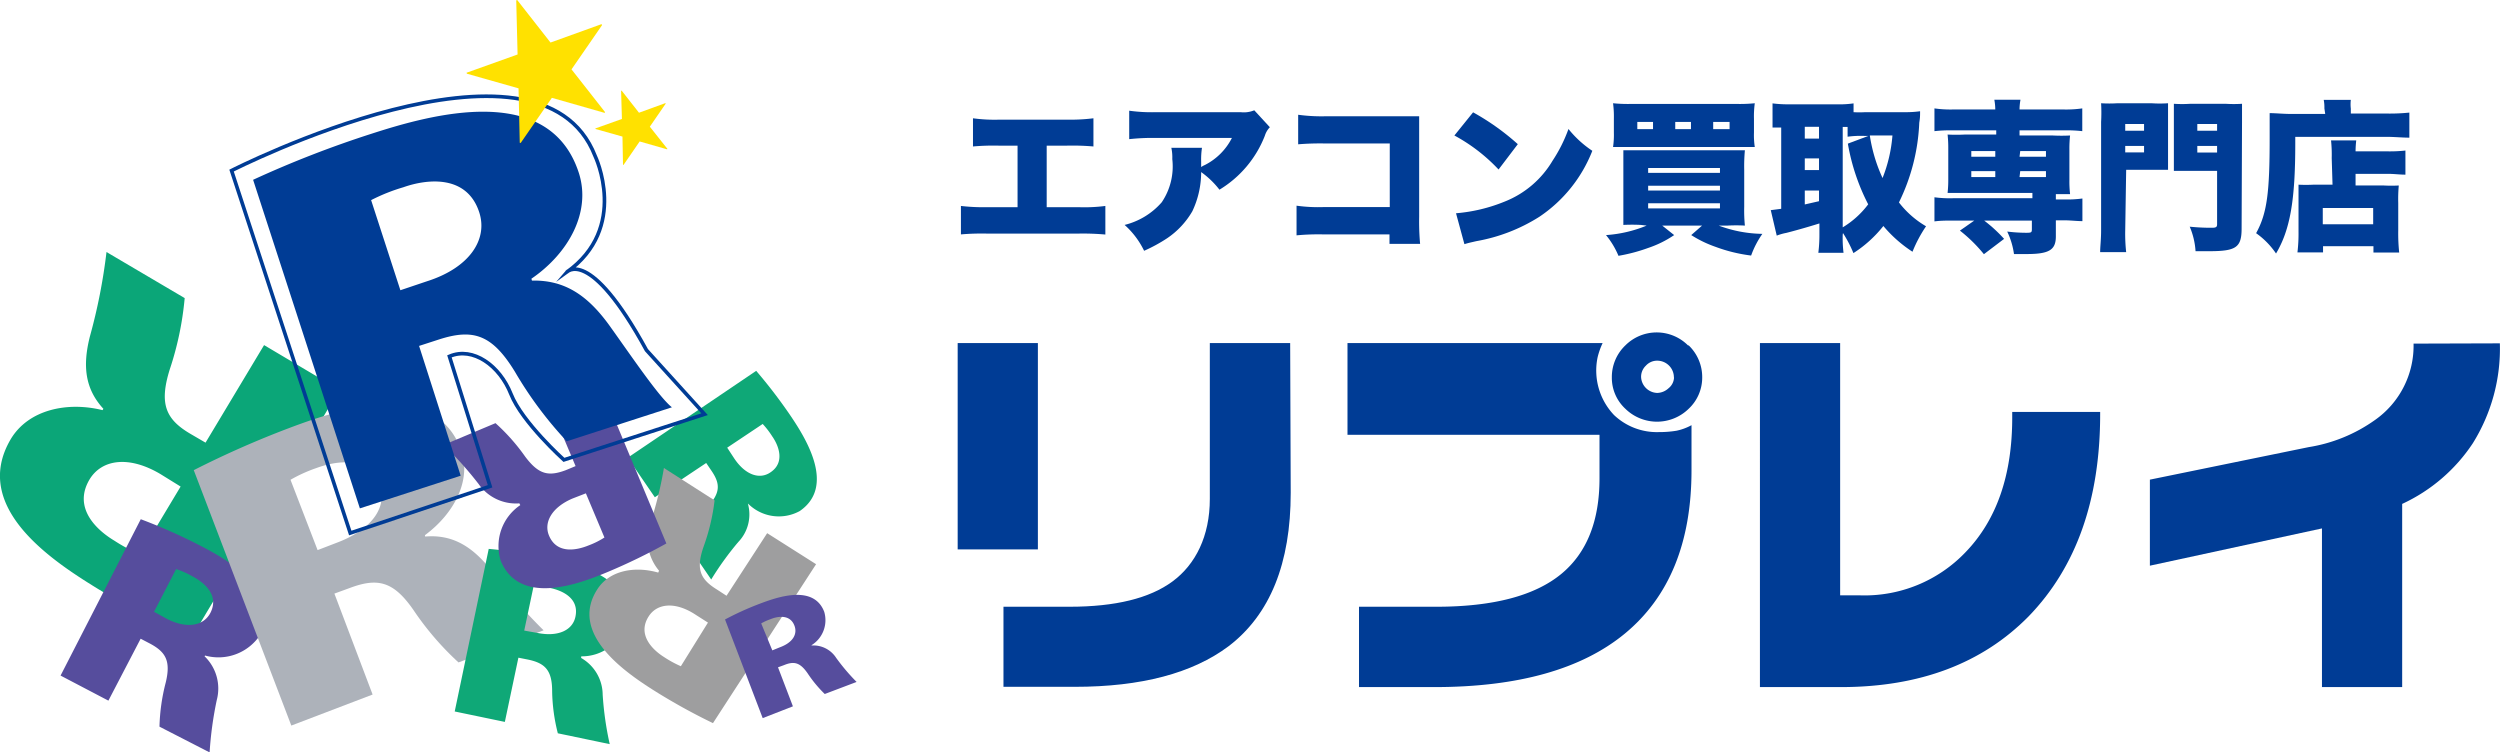 <svg xmlns="http://www.w3.org/2000/svg" viewBox="0 0 184.51 55.53"><defs><style>.cls-1{fill:#003c95;}.cls-2{fill:#0ba678;}.cls-3{fill:#564d9d;}.cls-4{fill:#0fa877;}.cls-5{fill:#adb2ba;}.cls-6{fill:#9e9e9f;}.cls-7{fill:#ffe100;}.cls-8{fill:none;stroke:#003c95;stroke-miterlimit:10;stroke-width:0.27px;}</style></defs><g id="レイヤー_2" data-name="レイヤー 2"><g id="_OL済みバナー_テキスト" data-name="◆OL済みバナー・テキスト"><g id="レイヤー_2-2" data-name="レイヤー 2"><g id="テキストカスタム"><path class="cls-1" d="M76.6,40.55H70.68V25.32H76.6Zm18.66-4.18q0,7.82-4.58,11.32-4,3-11.36,3H74.06V44.78h4.88c3.37,0,5.91-.62,7.6-1.87s2.75-3.33,2.75-6.09V25.32h5.93Z"/><path class="cls-1" d="M124.84,34.71q0,8-4.93,12.06-4.78,3.93-14,3.94H100.3V44.78H106q6.3,0,9.24-2.43c1.87-1.55,2.81-3.89,2.81-7.05V32.09H99.45V25.32h18.83a5.45,5.45,0,0,0-.37,1.05,4.77,4.77,0,0,0,1.21,4.26,4.59,4.59,0,0,0,3.32,1.26,7.84,7.84,0,0,0,1.29-.1,4,4,0,0,0,1.11-.41Zm.79-6.85a3.15,3.15,0,0,1-1,2.31,3.34,3.34,0,0,1-4.67,0,3.11,3.11,0,0,1-1-2.31,3.23,3.23,0,0,1,1-2.37,3.27,3.27,0,0,1,4.62,0l.05,0a3.24,3.24,0,0,1,1,2.37Zm-2.09,0a1.23,1.23,0,0,0-1.23-1.24,1.11,1.11,0,0,0-.84.37,1.13,1.13,0,0,0-.35.85A1.23,1.23,0,0,0,122.31,29a1.27,1.27,0,0,0,.84-.35,1.06,1.06,0,0,0,.4-.79Z"/><path class="cls-1" d="M155,30.57q0,9.48-5.29,14.93-5.13,5.2-13.82,5.21h-6V25.32h5.92V43.94h1.48a10.3,10.3,0,0,0,7.77-3.18q3.45-3.57,3.45-9.93V30.4H155Z"/><path class="cls-1" d="M184.5,25.34a13.2,13.2,0,0,1-2,7.38,12.56,12.56,0,0,1-5.21,4.47V50.71h-5.92V39l-12.7,2.75V35.4L170.39,33a11.56,11.56,0,0,0,4.89-2,6.69,6.69,0,0,0,2.85-5.64Z"/><path class="cls-1" d="M77.25,15.29h2.33a12.12,12.12,0,0,0,2-.09v2.11a18.64,18.64,0,0,0-2-.07H72.85a17.71,17.71,0,0,0-1.93.06V15.2a14.48,14.48,0,0,0,2,.09h2.18V10.75H73.75a17.25,17.25,0,0,0-1.94.06V8.73a11.93,11.93,0,0,0,2,.1h4.89a13.86,13.86,0,0,0,2-.1v2.08a17.91,17.91,0,0,0-2-.06H77.25Z"/><path class="cls-1" d="M93.72,9.39a1.55,1.55,0,0,0-.37.63A8.07,8.07,0,0,1,90,14a6.39,6.39,0,0,0-1.35-1.3A6.74,6.74,0,0,1,88,15.59a6.08,6.08,0,0,1-1.87,2,11.81,11.81,0,0,1-1.69.92A6.12,6.12,0,0,0,83,16.6a5.32,5.32,0,0,0,2.74-1.67,4.72,4.72,0,0,0,.78-3.19,3.33,3.33,0,0,0-.07-.83h2.26a5.82,5.82,0,0,0-.06,1s0,.3,0,.42a1.46,1.46,0,0,1,.27-.15,4.53,4.53,0,0,0,2-2H85.25a15.67,15.67,0,0,0-1.91.09V8.17a11.77,11.77,0,0,0,1.94.11h6.29a2,2,0,0,0,1-.14Z"/><path class="cls-1" d="M97.69,17.3a17,17,0,0,0-2,.07V15.18a11.58,11.58,0,0,0,2.08.1h4.8V10.59H97.87a20,20,0,0,0-2.06.06V8.47a12.85,12.85,0,0,0,2.09.11h5.51c.65,0,1,0,1.33,0,0,.42,0,.62,0,1.22V16a18.11,18.11,0,0,0,.07,2h-2.26v-.7Z"/><path class="cls-1" d="M108.72,8.29a17.82,17.82,0,0,1,3.3,2.35l-1.42,1.87A12.81,12.81,0,0,0,107.34,10Zm-1.26,7.45a12.14,12.14,0,0,0,3.61-.87,7.16,7.16,0,0,0,3.51-3,11,11,0,0,0,1.18-2.35,7.72,7.72,0,0,0,1.76,1.61A10.43,10.43,0,0,1,113.61,16a12.82,12.82,0,0,1-4.66,1.8c-.47.11-.54.12-.87.22Z"/><path class="cls-1" d="M121.1,16.6a12.4,12.4,0,0,0-1.29,0c0-.4,0-.78,0-1.47V12.53c0-.66,0-1.08,0-1.44.36,0,.62,0,1.17,0h6.5c.66,0,1,0,1.3,0a12.85,12.85,0,0,0-.05,1.44v2.73a11.23,11.23,0,0,0,.05,1.39,11.61,11.61,0,0,0-1.29,0h-.64a9.55,9.55,0,0,0,3.22.61,6.7,6.7,0,0,0-.83,1.6,11.55,11.55,0,0,1-2.62-.64,8.59,8.59,0,0,1-1.8-.87l.8-.7h-2.94l.88.7a7.81,7.81,0,0,1-1.92.95,12.56,12.56,0,0,1-2.19.58,6.16,6.16,0,0,0-.92-1.53,9.53,9.53,0,0,0,3-.7Zm8.35-6.82a5.82,5.82,0,0,0,.06,1.07c-.28,0-.59,0-1.2,0h-8.06c-.6,0-1,0-1.2,0a6.23,6.23,0,0,0,.06-1.07v-1a7.58,7.58,0,0,0-.06-1.16,11,11,0,0,0,1.37.05h7.72a11,11,0,0,0,1.37-.05,7.13,7.13,0,0,0-.06,1.16ZM122,9h-1.16v.53H122Zm-.36,3.76h5.3v-.36h-5.3Zm0,1.3h5.3v-.35h-5.3Zm0,1.32h5.3V15h-5.3ZM124.8,9h-1.16v.53h1.16Zm2.85.53V9h-1.21v.53Z"/><path class="cls-1" d="M136,17.31a9,9,0,0,0,.06,1.35H134.2a10.56,10.56,0,0,0,.08-1.33v-.84c-1.05.33-2.05.6-2.45.7a4,4,0,0,0-.7.2l-.44-1.88.77-.1v-6l-.64,0V7.63a9.08,9.08,0,0,0,1.23.07h3.51a7.48,7.48,0,0,0,1.24-.07v.65a7.86,7.86,0,0,0,.86,0h3a7.61,7.61,0,0,0,1.05-.07c0,.34,0,.48-.06.84a14.69,14.69,0,0,1-1.5,5.89,6.9,6.9,0,0,0,2,1.76,9.81,9.81,0,0,0-1,1.88A9.69,9.69,0,0,1,139,16.68a9,9,0,0,1-2.21,2,9.22,9.22,0,0,0-.77-1.48Zm-2.8-7.08h1.05V9.36h-1.05Zm0,2.32h1.05v-.86h-1.05Zm0,2.54,1.05-.24v-.79h-1.05Zm2.8,1.69a6.62,6.62,0,0,0,1.88-1.7,15.43,15.43,0,0,1-1.5-4.48l1.52-.57h-.32a7.3,7.3,0,0,0-1.22.06V9.37H136ZM138,10a11.61,11.61,0,0,0,.94,3.14,10.77,10.77,0,0,0,.73-3.14Z"/><path class="cls-1" d="M144.09,9.62a10.38,10.38,0,0,0-1.32.06V8a8.21,8.21,0,0,0,1.37.08h3.12a4.18,4.18,0,0,0-.07-.72h1.93a4,4,0,0,0-.07.72h3.25A8.35,8.35,0,0,0,153.68,8V9.68a10.09,10.09,0,0,0-1.33-.06h-3.3V10h2.46a12.58,12.58,0,0,0,1.27,0,8.84,8.84,0,0,0-.05,1.07v2.2a8.37,8.37,0,0,0,.05,1.06c-.31,0-.46,0-1.05,0v.39h.58a8.55,8.55,0,0,0,1.38-.07v1.67c-.43,0-.88-.06-1.33-.06h-.63v1.19c0,1-.5,1.3-2.17,1.3l-.92,0a5.6,5.6,0,0,0-.5-1.66,11.58,11.58,0,0,0,1.35.09c.4,0,.47,0,.47-.25v-.65h-3.52a10.56,10.56,0,0,1,1.47,1.35l-1.49,1.13a11.11,11.11,0,0,0-1.77-1.74l1.06-.74h-1.62c-.44,0-.86,0-1.32.06V14.56a8.42,8.42,0,0,0,1.37.07H150v-.39h-5c-.66,0-.92,0-1.26,0a8.87,8.87,0,0,0,.05-1.06V11a9.25,9.25,0,0,0-.05-1.07,12.34,12.34,0,0,0,1.26,0h2.33V9.62Zm1.4,1.53v.42h1.77v-.42Zm0,1.48v.44h1.77v-.44Zm3.56-1.06H151v-.42h-1.9Zm0,1.5H151v-.44h-1.9Z"/><path class="cls-1" d="M156.85,17a12.53,12.53,0,0,0,.07,1.61H155c0-.42.07-.9.07-1.62V9a12.4,12.4,0,0,0,0-1.38,9.6,9.6,0,0,0,1.21,0h2.51a8.84,8.84,0,0,0,1.22,0c0,.36,0,.63,0,1.1v2.81c0,.65,0,.77,0,1-.36,0-.65,0-1,0h-2.09Zm0-7.35h1.39V9.15h-1.39Zm0,1.6h1.39v-.48h-1.39Zm8.59,5.61c0,1.4-.4,1.68-2.4,1.68h-1a5.47,5.47,0,0,0-.43-1.81,15.32,15.32,0,0,0,1.63.08c.31,0,.39-.05.39-.26V12.61h-2.19l-1,0c0-.22,0-.5,0-1.06V8.76c0-.42,0-.76,0-1.1a9.39,9.39,0,0,0,1.22,0h2.6a9.6,9.6,0,0,0,1.21,0c0,.41,0,.7,0,1.36Zm-3.27-7.21h1.46V9.15h-1.46Zm0,1.61h1.46v-.49h-1.46Z"/><path class="cls-1" d="M171.55,8a2.87,2.87,0,0,0-.05-.63h2a2.84,2.84,0,0,0,0,.65v.36h2.63a14.13,14.13,0,0,0,1.69-.07v1.85c-.48,0-1.13-.06-1.66-.06h-6.76v.52c0,4.16-.38,6.34-1.42,8.09a5.84,5.84,0,0,0-1.47-1.5c.81-1.47,1-3,1-7,0-.9,0-1.44,0-1.86.46,0,1,.06,1.58.06h2.52Zm.54,3.67a10,10,0,0,0-.05-1.31h1.86a7.38,7.38,0,0,0-.05.81h2.33a10.25,10.25,0,0,0,1.35-.06v1.78c-.41,0-.85-.06-1.29-.06h-2.39v.86h2.09a10.17,10.17,0,0,0,1.1,0A10.9,10.9,0,0,0,177,15v2a13.51,13.51,0,0,0,.07,1.64h-1.9v-.47h-3.72v.46h-1.89a11.52,11.52,0,0,0,.08-1.52V14.7c0-.45,0-.78,0-1.07a10.44,10.44,0,0,0,1.09,0h1.42Zm-.66,4.88h3.72V15.35h-3.72Z"/></g><g id="画像カスタム"><path class="cls-2" d="M7.63,30.17c-1.38-1.5-1.53-3.21-1-5.32A41.57,41.57,0,0,0,7.86,18.6L13.63,22a23.12,23.12,0,0,1-1.1,5.26c-.8,2.56-.3,3.7,1.56,4.78l1.08.63,4.32-7.2,5.56,3.3L14.14,47.06A65.37,65.37,0,0,1,7.29,43.5c-3.26-2-9.51-6-6.49-11.1,1.3-2.16,4.14-2.78,6.77-2.13ZM11.86,35c-2.34-1.4-4.36-1.11-5.26.4-1.24,2.11.56,3.74,1.85,4.51a11.93,11.93,0,0,0,1.88,1l3-5Z"/><path class="cls-3" d="M15.1,48.44A3.3,3.3,0,0,1,16,51.66a26.67,26.67,0,0,0-.53,3.87l-3.7-1.9a14.31,14.31,0,0,1,.46-3.25c.39-1.6,0-2.26-1.16-2.88l-.69-.36L8,51.71,4.47,49.86l5.92-11.54a41.5,41.5,0,0,1,4.37,1.94c2.09,1.08,6.11,3.35,4.46,6.57a3.69,3.69,0,0,1-4.09,1.55Zm-2.81-2.78c1.51.78,2.74.53,3.24-.43.68-1.33-.51-2.27-1.34-2.7A6.36,6.36,0,0,0,13,42l-1.63,3.15Z"/><path class="cls-4" d="M55.2,37.18A2.94,2.94,0,0,1,54.49,40a22.2,22.2,0,0,0-2,2.77l-2.05-3a12.27,12.27,0,0,1,1.74-2.31c1-1.08,1-1.74.32-2.73l-.38-.56L48.33,36.7l-2-2.92,9.48-6.41a37.55,37.55,0,0,1,2.56,3.35c1.16,1.72,3.29,5.19.65,7a3.21,3.21,0,0,1-3.8-.54Zm-1-3.33c.83,1.23,1.89,1.56,2.68,1,1.09-.74.57-2,.11-2.65a6.28,6.28,0,0,0-.7-.91l-2.62,1.75Z"/><path class="cls-5" d="M31.38,39.6c2-.17,3.42.72,4.74,2.32a40.37,40.37,0,0,0,4,4.6l-6.28,2.37A21.62,21.62,0,0,1,30.5,45c-1.47-2.11-2.63-2.37-4.67-1.61l-1.15.42,2.82,7.45-6,2.29L14.3,34.7a70.57,70.57,0,0,1,7.07-3.12C24.92,30.24,32,27.88,34,33.13c.85,2.25-.45,4.75-2.64,6.37ZM25,40c2.55-1,3.61-2.66,3-4.22-.82-2.18-3.22-1.76-4.64-1.24a11.07,11.07,0,0,0-1.92.87l2,5.19Z"/><path class="cls-4" d="M42.89,48.56a3.15,3.15,0,0,1,1.59,2.71A23.55,23.55,0,0,0,45,54.92l-3.83-.8A13.41,13.41,0,0,1,40.75,51c0-1.55-.54-2.06-1.78-2.32l-.71-.14-1,4.74-3.7-.77,2.51-12a39.46,39.46,0,0,1,4.45.66c2.16.46,6.37,1.53,5.68,4.85a3.39,3.39,0,0,1-3.3,2.42Zm-3.24-1.85c1.56.32,2.62-.21,2.82-1.2.29-1.38-1-1.93-1.85-2.11a6.41,6.41,0,0,0-1.23-.18l-.7,3.32Z"/><path class="cls-6" d="M48.64,42.12A3.59,3.59,0,0,1,48,38.61,28.41,28.41,0,0,0,49,34.54l3.74,2.39a15.26,15.26,0,0,1-.81,3.41c-.58,1.67-.26,2.41,1,3.18l.69.45,3-4.62,3.61,2.29L52.62,53.37a44.93,44.93,0,0,1-4.45-2.47c-2.12-1.35-6.17-4.17-4.09-7.4.89-1.4,2.76-1.74,4.5-1.24Zm2.7,3.25c-1.52-1-2.86-.84-3.47.13-.86,1.35.3,2.47,1.15,3a8.13,8.13,0,0,0,1.23.67l2-3.22Z"/><path class="cls-3" d="M59.9,47.64a2,2,0,0,1,1.81.91,15.11,15.11,0,0,0,1.51,1.78l-2.35.89a9.17,9.17,0,0,1-1.26-1.52c-.56-.81-1-.92-1.75-.61l-.44.16,1.1,2.88L56.29,53l-2.78-7.28a21.91,21.91,0,0,1,2.61-1.18c1.32-.5,3.94-1.39,4.71.61a2.17,2.17,0,0,1-.94,2.47Zm-2.36.14c1-.36,1.33-1,1.09-1.61-.32-.84-1.23-.69-1.74-.48a4.08,4.08,0,0,0-.71.32L57,48Z"/><path class="cls-3" d="M38.33,37.15a3.36,3.36,0,0,1-3-1.42,26.32,26.32,0,0,0-2.59-2.89l3.83-1.61a14.67,14.67,0,0,1,2.19,2.47c1,1.33,1.72,1.48,3,1l.72-.3-2-4.74,3.7-1.55,5,12a43,43,0,0,1-4.32,2.1c-2.16.91-6.5,2.53-7.9-.81a3.64,3.64,0,0,1,1.44-4.12Zm3.93-.36c-1.53.65-2.15,1.76-1.74,2.74.58,1.39,2.06,1.08,2.93.72a6,6,0,0,0,1.16-.58l-1.37-3.26Z"/><polygon class="cls-7" points="47.16 8.32 49.11 7.61 49.13 7.65 47.96 9.35 49.26 10.99 49.23 11.02 47.21 10.44 46.02 12.17 45.98 12.17 45.94 10.08 43.95 9.52 43.94 9.48 45.9 8.78 45.84 6.7 45.88 6.69 47.16 8.32"/><path class="cls-1" d="M39.26,20.71c2.47-.06,4.14,1.15,5.68,3.26,1.7,2.37,3.7,5.34,4.65,6.09l-7.76,2.51A28.54,28.54,0,0,1,38,27.43c-1.69-2.76-3.09-3.19-5.62-2.37l-1.45.47L34,35.11l-7.44,2.41L18.68,13.27a77.84,77.84,0,0,1,8.74-3.4C31.81,8.45,40.53,6,42.72,12.76c.93,2.89-.76,5.94-3.5,7.81Zm-7.75.05c3.15-1,4.51-3.09,3.86-5.09-.91-2.8-3.85-2.47-5.6-1.85a13.58,13.58,0,0,0-2.38.95l2.16,6.65Z"/><path class="cls-8" d="M25.85,39.34,17.09,12.59S39.82,1,43.92,11.51c0,0,2.54,5.3-2.11,8.59,0,0,1.67-2,5.9,5.74L52,30.57,41.62,33.94s-3.09-2.78-3.91-4.86-2.8-3.53-4.54-2.78l3,9.59Z"/><polygon class="cls-7" points="40.63 3.14 44.4 1.78 44.43 1.86 42.18 5.12 44.66 8.28 44.62 8.33 40.73 7.22 38.43 10.55 38.36 10.54 38.27 6.52 34.46 5.44 34.43 5.37 38.2 4.02 38.1 0.03 38.17 0 40.63 3.14"/></g></g></g></g></svg>